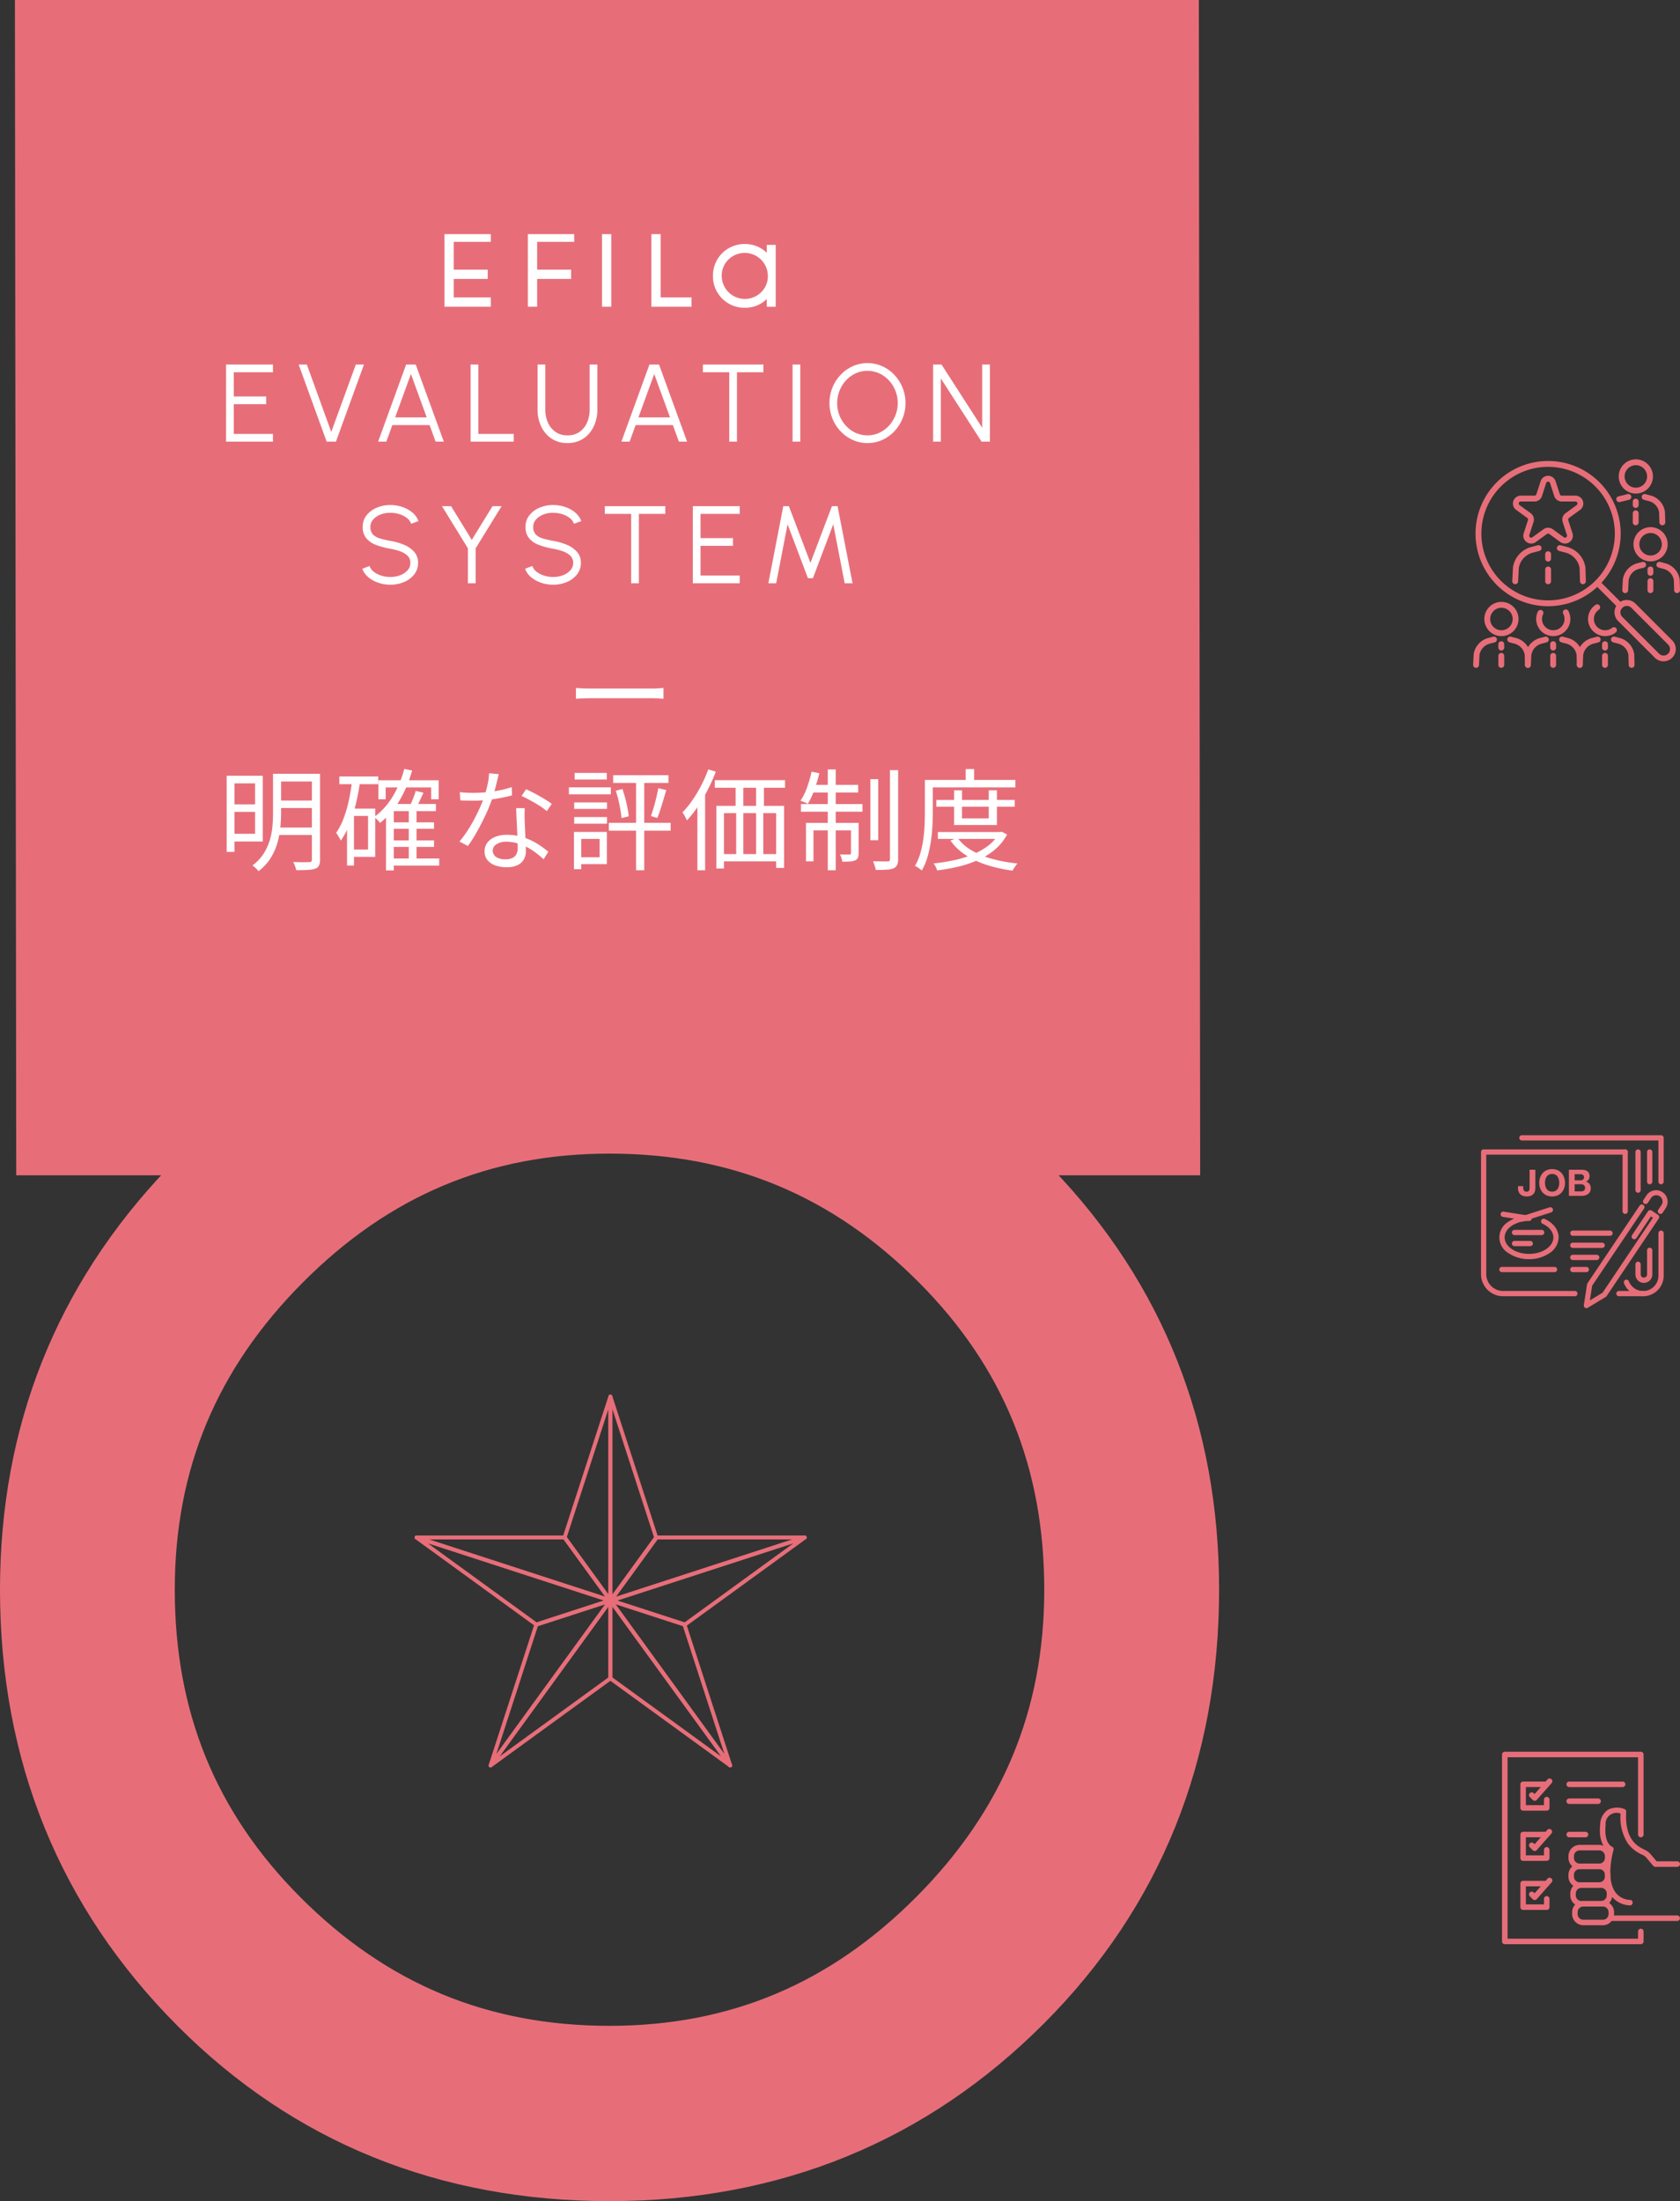 <svg xmlns="http://www.w3.org/2000/svg" xmlns:xlink="http://www.w3.org/1999/xlink" width="427.202" height="559.501" viewBox="0 0 427.202 559.501">
  <rect x="0" y="0" width="427.202" height="559.501" fill="#333333" stroke="none"/>
  <defs>
    <clipPath id="clip-path">
      <rect id="長方形_809" data-name="長方形 809" width="100.574" height="95.749" transform="translate(0 0)" fill="none" stroke="#e76e79" stroke-width="1"/>
    </clipPath>
    <clipPath id="clip-path-4">
      <rect id="長方形_10" data-name="長方形 10" width="85" height="19" transform="translate(-0.426 0.169)" fill="#fff"/>
    </clipPath>
    <clipPath id="clip-path-6">
      <rect id="長方形_4" data-name="長方形 4" width="2.356" height="18.848" fill="#fff"/>
    </clipPath>
    <clipPath id="clip-path-7">
      <rect id="長方形_5" data-name="長方形 5" width="11.78" height="18.848" fill="#fff"/>
    </clipPath>
    <clipPath id="clip-path-9">
      <rect id="長方形_7" data-name="長方形 7" width="10.209" height="18.848" fill="#fff"/>
    </clipPath>
    <clipPath id="clip-path-10">
      <rect id="長方形_8" data-name="長方形 8" width="15.959" height="16.201" fill="#fff"/>
    </clipPath>
    <clipPath id="clip-path-11">
      <rect id="長方形_822" data-name="長方形 822" width="45.255" height="48.912" fill="#e76e79"/>
    </clipPath>
    <clipPath id="clip-path-12">
      <rect id="長方形_824" data-name="長方形 824" width="52.601" height="53" fill="#e76e79"/>
    </clipPath>
    <clipPath id="clip-path-13">
      <rect id="長方形_825" data-name="長方形 825" width="47.427" height="43.958" fill="#e76e79"/>
    </clipPath>
  </defs>
  <g id="グループ_4204" data-name="グループ 4204" transform="translate(-738.399 -9345.999)">
    <g id="グループ_4203" data-name="グループ 4203">
      <path id="パス_10829" data-name="パス 10829" d="M4.292-15,4.627,282.75H42.779C14.712,312.159.5,347.848.5,389.082c0,43.26,15.089,80.314,44.842,110.153C74.643,528.606,111.371,543.5,154.5,543.5c43.151,0,80.11-15.13,109.847-44.959,29.3-29.373,44.153-66.192,44.153-109.46,0-41.552-14.155-77.237-42.127-106.332h37.312L303.35-15M154.5,277.234c31.247,0,57.2,10.79,79.336,32.99,21.672,21.731,32.206,47.526,32.206,78.858,0,30.872-10.76,56.673-32.9,78.87S185.288,500.94,154.5,500.94c-31.251,0-57.2-10.79-79.34-32.995-21.68-21.735-32.218-47.53-32.218-78.866,0-30.866,10.764-56.661,32.91-78.858,22.129-22.2,47.858-32.99,78.649-32.99" transform="translate(738.899 9360.999)" fill="#e76e79" stroke="#e76e79" stroke-width="2"/>
      <g id="グループ_4115" data-name="グループ 4115" transform="translate(0 7.499)">
        <g id="グループ_978" data-name="グループ 978" transform="translate(843.455 9692.5)">
          <g id="グループ_977" data-name="グループ 977" clip-path="url(#clip-path)">
            <path id="パス_10813" data-name="パス 10813" d="M50.287,52.824,99.582,36.807H61.924Z" fill="none" stroke="#e76e79" stroke-linecap="round" stroke-linejoin="round" stroke-width="1"/>
          </g>
        </g>
        <path id="パス_10814" data-name="パス 10814" d="M50.287,52.824Z" transform="translate(843.455 9692.5)" fill="none" stroke="#e76e79" stroke-linecap="round" stroke-linejoin="round" stroke-width="1"/>
        <g id="グループ_980" data-name="グループ 980" transform="translate(843.455 9692.5)">
          <g id="グループ_979" data-name="グループ 979" clip-path="url(#clip-path)">
            <path id="パス_10815" data-name="パス 10815" d="M50.287,52.824l18.829,6.118L99.582,36.807Z" fill="none" stroke="#e76e79" stroke-linecap="round" stroke-linejoin="round" stroke-width="1"/>
          </g>
        </g>
        <path id="パス_10816" data-name="パス 10816" d="M50.287,52.824Z" transform="translate(843.455 9692.5)" fill="none" stroke="#e76e79" stroke-linecap="round" stroke-linejoin="round" stroke-width="1"/>
        <path id="パス_10817" data-name="パス 10817" d="M50.287,52.824Z" transform="translate(843.455 9692.5)" fill="none" stroke="#e76e79" stroke-linecap="round" stroke-linejoin="round" stroke-width="1"/>
        <path id="パス_10818" data-name="パス 10818" d="M50.287,52.824Z" transform="translate(843.455 9692.5)" fill="none" stroke="#e76e79" stroke-linecap="round" stroke-linejoin="round" stroke-width="1"/>
        <path id="パス_10819" data-name="パス 10819" d="M50.287,52.824Z" transform="translate(843.455 9692.5)" fill="none" stroke="#e76e79" stroke-linecap="round" stroke-linejoin="round" stroke-width="1"/>
        <path id="パス_10820" data-name="パス 10820" d="M50.287,52.824Z" transform="translate(843.455 9692.5)" fill="none" stroke="#e76e79" stroke-linecap="round" stroke-linejoin="round" stroke-width="1"/>
        <g id="グループ_982" data-name="グループ 982" transform="translate(843.325 9692.5)">
          <g id="グループ_981" data-name="グループ 981" clip-path="url(#clip-path)">
            <path id="パス_10821" data-name="パス 10821" d="M61.924,36.807,50.287.992V52.824Z" fill="none" stroke="#e76e79" stroke-linecap="round" stroke-linejoin="round" stroke-width="1"/>
            <path id="パス_10822" data-name="パス 10822" d="M50.287,52.824h0L19.821,94.757,50.287,72.622Z" fill="none" stroke="#e76e79" stroke-linecap="round" stroke-linejoin="round" stroke-width="1"/>
            <path id="パス_10823" data-name="パス 10823" d="M50.287,72.622,80.753,94.757,50.287,52.824Z" fill="none" stroke="#e76e79" stroke-linecap="round" stroke-linejoin="round" stroke-width="1"/>
            <path id="パス_10824" data-name="パス 10824" d="M50.287,52.824h0L80.753,94.757,69.116,58.942Z" fill="none" stroke="#e76e79" stroke-linecap="round" stroke-linejoin="round" stroke-width="1"/>
            <path id="パス_10825" data-name="パス 10825" d="M31.458,58.942,19.821,94.757,50.287,52.824Z" fill="none" stroke="#e76e79" stroke-linecap="round" stroke-linejoin="round" stroke-width="1"/>
            <path id="パス_10826" data-name="パス 10826" d="M50.287,52.824.992,36.807,31.458,58.942Z" fill="none" stroke="#e76e79" stroke-linecap="round" stroke-linejoin="round" stroke-width="1"/>
            <path id="パス_10827" data-name="パス 10827" d="M50.287,52.824V.992L38.65,36.807Z" fill="none" stroke="#e76e79" stroke-linecap="round" stroke-linejoin="round" stroke-width="1"/>
            <path id="パス_10828" data-name="パス 10828" d="M50.287,52.824,38.65,36.807H.992Z" fill="none" stroke="#e76e79" stroke-linecap="round" stroke-linejoin="round" stroke-width="1"/>
          </g>
        </g>
      </g>
      <path id="パス_28852" data-name="パス 28852" d="M-11.144-12.124l1.036.07q.616.042,1.358.056t1.5.014H8.092q1.064,0,1.82-.056t1.2-.084V-9.38L9.87-9.464Q9.044-9.52,8.12-9.52H-7.252q-1.148,0-2.184.042t-1.708.1Zm-87.64,22.312h8.008V26.9h-8.008v-1.96h6.048V12.12h-6.048Zm0,7.28h6.916v1.9h-6.916ZM-86.94,9.684H-77.5v1.96H-86.94Zm0,6.8H-77.5v1.9H-86.94Zm-.2,6.86h9.576v1.9h-9.576ZM-99.96,10.188h1.988V29.536H-99.96Zm21.672-.5h2.072V31.468a3.554,3.554,0,0,1-.266,1.526,1.615,1.615,0,0,1-.938.8,6.911,6.911,0,0,1-1.876.322q-1.176.07-3,.07a3.11,3.11,0,0,0-.154-.658q-.126-.378-.28-.756a4.814,4.814,0,0,0-.322-.658q.924.028,1.75.042t1.456,0q.63-.014.854-.014a.764.764,0,0,0,.546-.154.716.716,0,0,0,.154-.518Zm-9.884,0h2.044v10q0,1.764-.2,3.738a21.85,21.85,0,0,1-.77,3.948,14.875,14.875,0,0,1-1.722,3.794,12.6,12.6,0,0,1-3.052,3.276,2.98,2.98,0,0,0-.42-.5q-.28-.28-.588-.546a4.505,4.505,0,0,0-.532-.406A11.326,11.326,0,0,0-90.58,30a13.806,13.806,0,0,0,1.568-3.4,17.451,17.451,0,0,0,.686-3.528q.154-1.764.154-3.416Zm29.988,12.348h10.948v1.624H-58.184Zm0,4.592h10.948v1.652H-58.184Zm.028,4.592H-45.92v1.792H-58.156Zm-3.22-19.88H-46.06v4.816h-1.9v-3H-59.528v3h-1.848Zm7.728,7.336h1.96v13.5h-1.96Zm-3.808-1.316h10.7v1.82h-10.7V34.24h-1.988V19.232l1.82-1.876Zm2.66-8.9,1.988.392a30.551,30.551,0,0,1-3.234,7.672,20.593,20.593,0,0,1-4.914,5.656,5.786,5.786,0,0,0-.406-.49q-.266-.294-.56-.574a5.979,5.979,0,0,0-.518-.448,17.974,17.974,0,0,0,4.69-5.194A26.7,26.7,0,0,0-54.8,8.452Zm2.912,5.572,1.96.476q-.5,1.092-1.022,2.2a20.141,20.141,0,0,1-.994,1.89l-1.6-.448a20.714,20.714,0,0,0,.924-2.03A21.174,21.174,0,0,0-51.884,14.024Zm-19.432-3.668h9.884v1.96h-9.884Zm2.828,8.176h6.3V30.8h-6.3V28.948h4.48v-8.54h-4.48Zm.448-7.252,2.016.308q-.42,2.94-1.078,5.7a38.156,38.156,0,0,1-1.6,5.138,20.523,20.523,0,0,1-2.226,4.228q-.112-.224-.336-.6l-.448-.756a4.1,4.1,0,0,0-.42-.6,16.689,16.689,0,0,0,1.918-3.71,32.05,32.05,0,0,0,1.33-4.592Q-68.348,13.912-68.04,11.28Zm-1.316,7.252h1.764V33.008h-1.764Zm28.672-4.2q.784.112,1.652.154t1.764.042q1.54,0,3.178-.14a32.181,32.181,0,0,0,3.318-.462,26.82,26.82,0,0,0,3.3-.854l.056,2.1q-1.372.364-3.01.672t-3.388.49a33.414,33.414,0,0,1-3.458.182q-.756,0-1.61-.014t-1.666-.07Zm9.912-4.564q-.168.672-.42,1.708t-.546,2.17q-.294,1.134-.63,2.142a40.316,40.316,0,0,1-1.708,4.242q-1.036,2.226-2.212,4.326a36.04,36.04,0,0,1-2.324,3.668l-2.156-1.12a27.92,27.92,0,0,0,1.862-2.492q.938-1.4,1.764-2.94t1.5-3.024q.672-1.484,1.12-2.716.448-1.344.84-3.038a16.925,16.925,0,0,0,.448-3.15Zm6.608,8.652q-.028.868-.042,1.554t.014,1.47q.028.672.07,1.722t.1,2.212q.056,1.162.1,2.226t.042,1.764a4.2,4.2,0,0,1-.5,2.044,3.571,3.571,0,0,1-1.582,1.47,6.241,6.241,0,0,1-2.814.546,8.556,8.556,0,0,1-2.8-.434,4.574,4.574,0,0,1-2.03-1.33,3.356,3.356,0,0,1-.77-2.268,3.522,3.522,0,0,1,.742-2.254A4.714,4.714,0,0,1-31.626,25.7a7.666,7.666,0,0,1,2.842-.5,13.61,13.61,0,0,1,4.326.658A16,16,0,0,1-20.9,27.52a24.447,24.447,0,0,1,2.73,1.988l-1.2,1.9q-.812-.728-1.806-1.512a15.688,15.688,0,0,0-2.2-1.442,13.743,13.743,0,0,0-2.576-1.078,9.9,9.9,0,0,0-2.912-.42,4.369,4.369,0,0,0-2.492.644,1.887,1.887,0,0,0-.952,1.6,1.915,1.915,0,0,0,.812,1.6,4,4,0,0,0,2.436.616,3.788,3.788,0,0,0,1.848-.378,2.233,2.233,0,0,0,.966-1.008,3.237,3.237,0,0,0,.294-1.386q0-.784-.042-2.044t-.112-2.7l-.14-2.884q-.07-1.442-.1-2.59Zm5.6.756a14.868,14.868,0,0,0-1.9-1.4q-1.148-.728-2.366-1.386t-2.142-1.078l1.148-1.708q.756.336,1.68.812t1.848,1.008q.924.532,1.722,1.022a11.576,11.576,0,0,1,1.274.882ZM9.8,13.352l2.016.476Q11.48,15,11.088,16.306t-.77,2.492q-.378,1.19-.77,2.114l-1.624-.476q.336-.952.7-2.2T9.3,15.7Q9.6,14.416,9.8,13.352ZM-1.036,14l1.708-.448q.392,1.12.728,2.38t.56,2.436q.224,1.176.308,2.128l-1.82.448q-.084-.952-.294-2.156t-.5-2.45A21.609,21.609,0,0,0-1.036,14Zm-.644-3.948H12.376v1.96H-1.68Zm-1.092,12.1H12.936v1.988H-2.772ZM4.144,10.72H6.216V34.212H4.144Zm-15.736,6.244h8.344v1.652h-8.344Zm.112-7.5H-3.3v1.68H-11.48Zm-.112,11.228h8.344v1.68h-8.344Zm-1.344-7.56H-2.268v1.764H-12.936Zm2.324,11.34h7.336v8.176h-7.336V30.908h5.488V26.232h-5.488Zm-1.036,0H-9.8v9.464h-1.848Zm35.812-13.16H42.028V13.24H24.164Zm.392,6.524h17.22V33.624H39.76V19.68H26.488V33.764H24.556Zm4.9-6.216h1.96v7.56h-1.96Zm5.208-.028h1.988v7.56H34.664ZM25.452,30.1H41.216v1.848H25.452ZM29.6,19.12h1.82V31.5H29.6Zm5.068,0h1.82V31.468h-1.82ZM22.512,8.564l1.9.588a42.236,42.236,0,0,1-2.03,4.578,42.87,42.87,0,0,1-2.506,4.256,27.245,27.245,0,0,1-2.8,3.542,5.511,5.511,0,0,0-.294-.616q-.21-.392-.434-.784a3.854,3.854,0,0,0-.42-.616A23.572,23.572,0,0,0,18.466,16.4a34.626,34.626,0,0,0,2.254-3.766A34.85,34.85,0,0,0,22.512,8.564ZM19.74,15.816l1.932-1.96.028.028V34.212H19.74Zm43.988-4.76h1.988V26.568H63.728Zm4.984-2.3h2.072V31.328A3.461,3.461,0,0,1,70.5,32.9a1.946,1.946,0,0,1-.924.84,6.067,6.067,0,0,1-1.778.322q-1.134.07-2.7.07a9.825,9.825,0,0,0-.28-1.078,10.431,10.431,0,0,0-.42-1.134q1.26.028,2.31.042t1.442-.014a.6.6,0,0,0,.434-.126.652.652,0,0,0,.126-.462Zm-15.82-.168h2.016v25.62H52.892ZM58.8,22.172h1.932v7.672a3.292,3.292,0,0,1-.168,1.162,1.291,1.291,0,0,1-.7.686,3.71,3.71,0,0,1-1.3.28q-.826.056-1.974.056a5.385,5.385,0,0,0-.224-.938A6.588,6.588,0,0,0,56,30.18q.9.028,1.54.028h.868a.346.346,0,0,0,.392-.392Zm-11.452,0H59.584v1.9H49.252v7.868h-1.9ZM46.06,17.384H61.712v1.932H46.06Zm2.688-4.872H60.62v1.932H48.356Zm.028-3.36,1.96.392a35.127,35.127,0,0,1-1.274,4.27,20.43,20.43,0,0,1-1.638,3.514q-.224-.112-.56-.266t-.686-.294q-.35-.14-.63-.224a14.634,14.634,0,0,0,1.68-3.4A33.993,33.993,0,0,0,48.776,9.152ZM80.5,16.32h19.936v1.736H80.5Zm.392,8.176H96.936v1.736H80.892Zm4.116-10.612h2.016v7.14h6.8v-7.14H95.9V22.7H85.008ZM96.376,24.5h.42l.364-.084,1.316.7a12.666,12.666,0,0,1-3,3.766,17.513,17.513,0,0,1-4.2,2.646,28.832,28.832,0,0,1-5.04,1.722,45.8,45.8,0,0,1-5.544.994,4.225,4.225,0,0,0-.35-.9,4.512,4.512,0,0,0-.546-.868,49.639,49.639,0,0,0,5.208-.826,27.4,27.4,0,0,0,4.774-1.47,17.226,17.226,0,0,0,3.934-2.24,9.479,9.479,0,0,0,2.66-3.136Zm-10.5,1.456a11.634,11.634,0,0,0,3.626,3.22,21.46,21.46,0,0,0,5.25,2.156,38.451,38.451,0,0,0,6.356,1.148,7.046,7.046,0,0,0-.434.56q-.238.336-.448.658a6.141,6.141,0,0,0-.35.6,36.845,36.845,0,0,1-6.468-1.414,22.432,22.432,0,0,1-5.418-2.52,14.025,14.025,0,0,1-3.906-3.71ZM87.948,8.48H90.1v3.836H87.948Zm-9.324,2.772H100.6v1.9H78.624Zm-1.036,0H79.6v8.092q0,1.624-.1,3.556t-.392,3.948a29.808,29.808,0,0,1-.84,3.92,15.457,15.457,0,0,1-1.47,3.5,4.5,4.5,0,0,0-.49-.406q-.322-.238-.644-.448a2.368,2.368,0,0,0-.6-.294,14.688,14.688,0,0,0,1.372-3.262,25.367,25.367,0,0,0,.756-3.6q.252-1.848.322-3.626t.07-3.29Z" transform="translate(896 9532.999)" fill="#fff"/>
      <path id="パス_28853" data-name="パス 28853" d="M-97.118,36V16.4H-85.19v1.96h-9.968v6.16h8.246v1.96h-8.246v7.56h9.968V36Zm25.578,0-7.112-19.6h2.072l6.216,17.136L-64.12,16.4h2.072L-69.174,36Zm20.216-19.6h2.436l7.14,19.6h-2.086l-1.526-4.2h-9.478L-56.364,36H-58.45Zm-2.8,13.44h8.036l-4.018-11.032ZM-34.93,36V16.4h1.96V34.04h9V36Zm24.626.364a7.105,7.105,0,0,1-4.06-1.148,7.5,7.5,0,0,1-2.625-3.087,9.943,9.943,0,0,1-.917-4.305V16.4h1.96V27.824a8.091,8.091,0,0,0,.658,3.29,5.665,5.665,0,0,0,1.918,2.394,5.153,5.153,0,0,0,3.066.9,5.165,5.165,0,0,0,3.1-.9,5.634,5.634,0,0,0,1.9-2.4,8.207,8.207,0,0,0,.644-3.276V16.4H-2.7V27.824a10.28,10.28,0,0,1-.525,3.325,8.376,8.376,0,0,1-1.512,2.723,6.9,6.9,0,0,1-2.394,1.834A7.4,7.4,0,0,1-10.3,36.364ZM10.542,16.4h2.436L20.118,36H18.032l-1.526-4.2H7.028L5.5,36H3.416Zm-2.8,13.44h8.036L11.76,18.808ZM39.522,16.4v1.96H32.8V36h-1.96V18.36H24.136V16.4ZM46.942,36V16.4H48.9V36Zm19.04.364a8.97,8.97,0,0,1-3.738-.791,9.75,9.75,0,0,1-3.08-2.191,10.387,10.387,0,0,1-2.086-3.241,10.65,10.65,0,0,1,0-7.882,10.387,10.387,0,0,1,2.086-3.241,9.75,9.75,0,0,1,3.08-2.191,9.261,9.261,0,0,1,7.49,0,9.75,9.75,0,0,1,3.08,2.191,10.479,10.479,0,0,1,0,14.364,9.75,9.75,0,0,1-3.08,2.191A9,9,0,0,1,65.982,36.364Zm0-1.96a7,7,0,0,0,3-.651,7.884,7.884,0,0,0,2.45-1.785,8.507,8.507,0,0,0-.014-11.557,7.841,7.841,0,0,0-2.45-1.771,7.255,7.255,0,0,0-5.992.007,7.884,7.884,0,0,0-2.45,1.785,8.58,8.58,0,0,0-1.645,8.946A8.473,8.473,0,0,0,60.543,32a7.7,7.7,0,0,0,2.45,1.771A7.1,7.1,0,0,0,65.982,34.4Zm16.7,1.6V16.4h2.128L95.158,32.458V16.4h1.96V36H95L84.644,19.942V36ZM-55.342,72.364a9.48,9.48,0,0,1-3.031-.49,7.829,7.829,0,0,1-2.555-1.4,4.954,4.954,0,0,1-1.54-2.17l1.834-.686a3.212,3.212,0,0,0,1.127,1.491,6.063,6.063,0,0,0,1.918.959,7.644,7.644,0,0,0,2.247.336,6.907,6.907,0,0,0,2.506-.448A4.725,4.725,0,0,0-50.96,68.7a2.766,2.766,0,0,0,.714-1.9,2.416,2.416,0,0,0-.742-1.82A5.216,5.216,0,0,0-52.9,63.859a15.246,15.246,0,0,0-2.443-.637,19.753,19.753,0,0,1-3.591-.952,5.957,5.957,0,0,1-2.513-1.7,4.364,4.364,0,0,1-.924-2.9,4.615,4.615,0,0,1,.98-2.94,6.431,6.431,0,0,1,2.583-1.932,8.714,8.714,0,0,1,3.465-.686,9.538,9.538,0,0,1,2.982.476,7.886,7.886,0,0,1,2.569,1.386,5.158,5.158,0,0,1,1.6,2.226l-1.862.672a3.2,3.2,0,0,0-1.127-1.505,5.966,5.966,0,0,0-1.911-.952,7.771,7.771,0,0,0-2.254-.329,6.528,6.528,0,0,0-2.485.441,4.794,4.794,0,0,0-1.869,1.26,2.748,2.748,0,0,0-.714,1.883,2.656,2.656,0,0,0,.665,1.939,4.085,4.085,0,0,0,1.813,1.015,26.185,26.185,0,0,0,2.59.6,15.834,15.834,0,0,1,3.486,1,6.929,6.929,0,0,1,2.59,1.806,4.086,4.086,0,0,1,.98,2.779,4.623,4.623,0,0,1-.98,2.933,6.4,6.4,0,0,1-2.583,1.939A8.785,8.785,0,0,1-55.342,72.364ZM-29.358,52.4h2.31l-6.608,10.724V72h-1.96V63.124L-42.21,52.4h2.31l5.264,8.582Zm15.414,19.964a9.48,9.48,0,0,1-3.031-.49,7.829,7.829,0,0,1-2.555-1.4,4.954,4.954,0,0,1-1.54-2.17l1.834-.686a3.212,3.212,0,0,0,1.127,1.491,6.063,6.063,0,0,0,1.918.959,7.644,7.644,0,0,0,2.247.336,6.907,6.907,0,0,0,2.506-.448A4.725,4.725,0,0,0-9.562,68.7a2.766,2.766,0,0,0,.714-1.9,2.416,2.416,0,0,0-.742-1.82A5.216,5.216,0,0,0-11.5,63.859a15.246,15.246,0,0,0-2.443-.637,19.753,19.753,0,0,1-3.591-.952,5.957,5.957,0,0,1-2.513-1.7,4.364,4.364,0,0,1-.924-2.9,4.615,4.615,0,0,1,.98-2.94,6.431,6.431,0,0,1,2.583-1.932,8.714,8.714,0,0,1,3.465-.686,9.538,9.538,0,0,1,2.982.476,7.886,7.886,0,0,1,2.569,1.386,5.158,5.158,0,0,1,1.6,2.226l-1.862.672a3.2,3.2,0,0,0-1.127-1.505,5.966,5.966,0,0,0-1.911-.952,7.771,7.771,0,0,0-2.254-.329,6.528,6.528,0,0,0-2.485.441,4.794,4.794,0,0,0-1.869,1.26,2.748,2.748,0,0,0-.714,1.883,2.656,2.656,0,0,0,.665,1.939,4.085,4.085,0,0,0,1.813,1.015,26.185,26.185,0,0,0,2.59.6,15.834,15.834,0,0,1,3.486,1,6.929,6.929,0,0,1,2.59,1.806,4.085,4.085,0,0,1,.98,2.779,4.623,4.623,0,0,1-.98,2.933,6.4,6.4,0,0,1-2.583,1.939A8.785,8.785,0,0,1-13.944,72.364ZM14.574,52.4v1.96H7.854V72H5.894V54.36H-.812V52.4Zm7,19.6V52.4H33.5v1.96H23.534v6.16H31.78v1.96H23.534v7.56H33.5V72Zm19.208,0,3.794-19.6H46l5.488,14.42,5.46-14.42H58.38L62.188,72h-2l-2.9-14.994-5.18,13.706h-1.26l-5.18-13.706L42.77,72Z" transform="translate(893 9422.258)" fill="#fff"/>
      <g id="Logotype" transform="translate(851.426 9405.144)" style="isolation: isolate">
        <g id="グループ_18" data-name="グループ 18" transform="translate(0 0.202)" clip-path="url(#clip-path-4)">
          <g id="グループ_17" data-name="グループ 17" transform="translate(0 0)">
            <g id="グループ_16" data-name="グループ 16" clip-path="url(#clip-path-4)">
              <g id="グループ_3" data-name="グループ 3" transform="translate(40.052 -0.228)" style="mix-blend-mode: multiply;isolation: isolate">
                <g id="グループ_2" data-name="グループ 2" transform="translate(0 0)">
                  <g id="グループ_1" data-name="グループ 1" clip-path="url(#clip-path-6)">
                    <rect id="長方形_3" data-name="長方形 3" width="2.356" height="18.848" transform="translate(0 0)" fill="#fff"/>
                  </g>
                </g>
              </g>
              <g id="グループ_6" data-name="グループ 6" transform="translate(21.204 -0.228)" style="mix-blend-mode: multiply;isolation: isolate">
                <g id="グループ_5" data-name="グループ 5" transform="translate(0 0)">
                  <g id="グループ_4" data-name="グループ 4" clip-path="url(#clip-path-7)">
                    <path id="パス_1" data-name="パス 1" d="M109.745,2.356V0H97.965V18.848h2.356V11.78h8.639V9.424h-8.639V2.356Z" transform="translate(-97.965 0)" fill="#fff"/>
                  </g>
                </g>
              </g>
              <g id="グループ_9" data-name="グループ 9" transform="translate(0 -0.228)" style="mix-blend-mode: multiply;isolation: isolate">
                <g id="グループ_8" data-name="グループ 8" transform="translate(0 0)">
                  <g id="グループ_7" data-name="グループ 7" clip-path="url(#clip-path-7)">
                    <path id="パス_2" data-name="パス 2" d="M11.78,2.356V0H0V18.848H11.78V16.492H2.356V11.78H11V9.424H2.356V2.356Z" transform="translate(0 0)" fill="#fff"/>
                  </g>
                </g>
              </g>
              <g id="グループ_12" data-name="グループ 12" transform="translate(52.617 -0.228)" style="mix-blend-mode: multiply;isolation: isolate">
                <g id="グループ_11" data-name="グループ 11" transform="translate(0 0)">
                  <g id="グループ_10" data-name="グループ 10" clip-path="url(#clip-path-9)">
                    <path id="パス_3" data-name="パス 3" d="M245.455,16.492V0H243.1V18.848h10.209V16.492Z" transform="translate(-243.1 0)" fill="#fff"/>
                  </g>
                </g>
              </g>
              <g id="グループ_15" data-name="グループ 15" transform="translate(68.266 2.684)" style="mix-blend-mode: multiply;isolation: isolate">
                <g id="グループ_14" data-name="グループ 14" transform="translate(0)">
                  <g id="グループ_13" data-name="グループ 13" clip-path="url(#clip-path-10)">
                    <path id="パス_4" data-name="パス 4" d="M329.078,13.674v2.007a7.808,7.808,0,0,0-5.578-2.224,7.993,7.993,0,0,0-8.1,8.1,7.993,7.993,0,0,0,8.1,8.1,7.766,7.766,0,0,0,5.578-2.216v1.963h2.28V13.674Zm.289,7.884a5.639,5.639,0,0,1-1.731,4.173h0a5.886,5.886,0,0,1-10.005-4.173,5.639,5.639,0,0,1,1.731-4.173,5.886,5.886,0,0,1,10,4.173" transform="translate(-315.399 -13.457)" fill="#fff"/>
                  </g>
                </g>
              </g>
            </g>
          </g>
        </g>
      </g>
    </g>
    <g id="グループ_4202" data-name="グループ 4202">
      <g id="実績ピクト" transform="translate(1978.405 9791.273)">
        <g id="グループ_999" data-name="グループ 999" transform="translate(-858.059)" clip-path="url(#clip-path-11)">
          <path id="パス_10969" data-name="パス 10969" d="M288.5,418.388H271.7a.7.7,0,0,1,0-1.4h16.8a.7.7,0,0,1,0,1.4" transform="translate(-243.961 -375.381)" fill="#e76e79"/>
          <path id="パス_10970" data-name="パス 10970" d="M257,166.944l-.058,0a6.218,6.218,0,0,1-4.887-2.648c-2.431-3.551-1.189-9.514-.735-11.312-.859-.648-2.356-2.4-1.908-6.61a4.645,4.645,0,0,1,2-3.752,5.173,5.173,0,0,1,4.175-.164.7.7,0,0,1,.437.688c-.406,7.138,2.874,8.763,4.635,9.635l.234.117a4.37,4.37,0,0,1,1.371,1.075l1.5,1.771h5.239a.7.7,0,0,1,0,1.4h-5.562a.7.7,0,0,1-.532-.246l-1.712-2.017a2.98,2.98,0,0,0-.936-.732l-.224-.112a9.042,9.042,0,0,1-3.6-2.851,12.111,12.111,0,0,1-1.834-7.567,2.792,2.792,0,0,0-3.805,2.907c-.474,4.455,1.433,5.422,1.586,5.492a.674.674,0,0,1,.412.848c-.021.07-2.043,7.068.41,10.647a4.825,4.825,0,0,0,3.848,2.043.7.7,0,0,1-.057,1.395" transform="translate(-224.453 -127.899)" fill="#e76e79"/>
          <path id="パス_10971" data-name="パス 10971" d="M177.085,243.372h-4.959a2.856,2.856,0,0,1-2.852-2.852v-.449a2.856,2.856,0,0,1,2.852-2.853h4.959a2.856,2.856,0,0,1,2.853,2.853v.449a2.856,2.856,0,0,1-2.853,2.852m-4.959-4.757a1.457,1.457,0,0,0-1.455,1.456v.449a1.457,1.457,0,0,0,1.455,1.455h4.959a1.457,1.457,0,0,0,1.456-1.455v-.449a1.457,1.457,0,0,0-1.456-1.456Z" transform="translate(-152.382 -213.547)" fill="#e76e79"/>
          <path id="パス_10972" data-name="パス 10972" d="M177.085,291.041h-4.959a2.856,2.856,0,0,1-2.852-2.852v-.449a2.856,2.856,0,0,1,2.852-2.853h4.959a2.856,2.856,0,0,1,2.853,2.853v.449a2.856,2.856,0,0,1-2.853,2.852m-4.959-4.757a1.457,1.457,0,0,0-1.455,1.456v.449a1.457,1.457,0,0,0,1.455,1.455h4.959a1.457,1.457,0,0,0,1.456-1.455v-.449a1.457,1.457,0,0,0-1.456-1.456Z" transform="translate(-152.382 -256.459)" fill="#e76e79"/>
          <path id="パス_10973" data-name="パス 10973" d="M181.76,338.71H176.8a2.856,2.856,0,0,1-2.853-2.852v-.449a2.856,2.856,0,0,1,2.853-2.853h4.959a2.856,2.856,0,0,1,2.853,2.853v.449a2.856,2.856,0,0,1-2.853,2.852m-4.959-4.757a1.457,1.457,0,0,0-1.456,1.456v.449a1.457,1.457,0,0,0,1.456,1.455h4.959a1.457,1.457,0,0,0,1.456-1.455v-.449a1.457,1.457,0,0,0-1.456-1.456Z" transform="translate(-156.59 -299.372)" fill="#e76e79"/>
          <path id="パス_10974" data-name="パス 10974" d="M186.436,386.379h-4.959a2.856,2.856,0,0,1-2.853-2.852v-.449a2.856,2.856,0,0,1,2.853-2.853h4.959a2.856,2.856,0,0,1,2.853,2.853v.449a2.856,2.856,0,0,1-2.853,2.852m-4.959-4.757a1.457,1.457,0,0,0-1.456,1.456v.449a1.457,1.457,0,0,0,1.456,1.455h4.959a1.457,1.457,0,0,0,1.456-1.455v-.449a1.457,1.457,0,0,0-1.456-1.456Z" transform="translate(-160.8 -342.284)" fill="#e76e79"/>
          <path id="パス_10975" data-name="パス 10975" d="M35.289,48.912H.7a.7.7,0,0,1-.7-.7V.7A.7.7,0,0,1,.7,0h34.59a.7.7,0,0,1,.7.7V21.043a.7.7,0,1,1-1.4,0V1.4H1.4V47.515H34.59V45.677a.7.7,0,0,1,1.4,0v2.537a.7.7,0,0,1-.7.7" fill="#e76e79"/>
          <path id="パス_10976" data-name="パス 10976" d="M53.519,83.378h-6a.7.7,0,0,1-.7-.7v-6a.7.7,0,0,1,.7-.7h6a.7.7,0,1,1,0,1.4h-5.3v4.6h4.6v-1.41a.7.7,0,0,1,1.4,0V82.68a.7.7,0,0,1-.7.7" transform="translate(-42.153 -68.404)" fill="#e76e79"/>
          <path id="パス_10977" data-name="パス 10977" d="M69.925,73.99a.7.7,0,0,1-.494-.2l-.777-.777a.7.7,0,0,1,.988-.988l.253.253,3.267-3.685a.7.7,0,1,1,1.045.927l-3.759,4.24a.7.7,0,0,1-.5.235h-.021" transform="translate(-61.619 -61.533)" fill="#e76e79"/>
          <path id="パス_10978" data-name="パス 10978" d="M53.519,211.273h-6a.7.7,0,0,1-.7-.7v-6a.7.7,0,0,1,.7-.7h6a.7.7,0,1,1,0,1.4h-5.3v4.6h4.6v-1.41a.7.7,0,1,1,1.4,0v2.108a.7.7,0,0,1-.7.7" transform="translate(-42.153 -183.537)" fill="#e76e79"/>
          <path id="パス_10979" data-name="パス 10979" d="M69.925,201.886a.7.7,0,0,1-.494-.2l-.777-.777a.7.7,0,0,1,.988-.988l.253.253,3.267-3.685a.7.7,0,0,1,1.045.927l-3.759,4.24a.7.7,0,0,1-.5.235h-.021" transform="translate(-61.619 -176.666)" fill="#e76e79"/>
          <path id="パス_10980" data-name="パス 10980" d="M178.482,77.383H164.9a.7.7,0,0,1,0-1.4h13.583a.7.7,0,1,1,0,1.4" transform="translate(-147.816 -68.404)" fill="#e76e79"/>
          <path id="パス_10981" data-name="パス 10981" d="M172.246,120.377H164.9a.7.7,0,0,1,0-1.4h7.345a.7.7,0,1,1,0,1.4" transform="translate(-147.817 -107.107)" fill="#e76e79"/>
          <path id="パス_10982" data-name="パス 10982" d="M169.042,205.279H164.9a.7.7,0,0,1,0-1.4h4.142a.7.7,0,1,1,0,1.4" transform="translate(-147.816 -183.537)" fill="#e76e79"/>
          <path id="パス_10983" data-name="パス 10983" d="M53.519,336.194h-6a.7.7,0,0,1-.7-.7v-6a.7.7,0,0,1,.7-.7h6a.7.7,0,0,1,0,1.4h-5.3v4.6h4.6v-1.41a.7.7,0,0,1,1.4,0V335.5a.7.7,0,0,1-.7.7" transform="translate(-42.153 -295.992)" fill="#e76e79"/>
          <path id="パス_10984" data-name="パス 10984" d="M69.925,326.807a.7.7,0,0,1-.494-.2l-.777-.777a.7.7,0,0,1,.988-.988l.253.253,3.267-3.685a.7.7,0,1,1,1.045.927l-3.759,4.24a.7.7,0,0,1-.5.235h-.021" transform="translate(-61.619 -289.122)" fill="#e76e79"/>
        </g>
      </g>
      <g id="専門部署ピクト" transform="translate(1113 9462.758)">
        <g id="グループ_1003" data-name="グループ 1003" clip-path="url(#clip-path-12)">
          <path id="パス_10996" data-name="パス 10996" d="M24.168,40.844A18.456,18.456,0,1,1,42.624,22.388,18.477,18.477,0,0,1,24.168,40.844m0-35.423A16.968,16.968,0,1,0,41.135,22.388,16.987,16.987,0,0,0,24.168,5.42" transform="translate(-5.105 -3.514)" fill="#e76e79"/>
          <path id="パス_10997" data-name="パス 10997" d="M297.348,296.315a.742.742,0,0,1-.526-.218l-5.734-5.734a.744.744,0,0,1,1.053-1.053l5.734,5.734a.744.744,0,0,1-.526,1.27" transform="translate(-259.946 -258.358)" fill="#e76e79"/>
          <path id="パス_10998" data-name="パス 10998" d="M350.716,352.044a3.113,3.113,0,0,1-2.208-.913l-9.324-9.324a3.122,3.122,0,1,1,4.415-4.415l9.324,9.324a3.121,3.121,0,0,1-2.208,5.328m-9.325-14.079a1.634,1.634,0,0,0-1.155,2.789l9.324,9.324a1.634,1.634,0,1,0,2.311-2.31l-9.324-9.324a1.623,1.623,0,0,0-1.155-.479" transform="translate(-302.308 -300.705)" fill="#e76e79"/>
          <path id="パス_10999" data-name="パス 10999" d="M31.106,349.557a4.347,4.347,0,1,1,4.347-4.347,4.352,4.352,0,0,1-4.347,4.347m0-7.205a2.859,2.859,0,1,0,2.858,2.859,2.862,2.862,0,0,0-2.858-2.859" transform="translate(-23.914 -304.625)" fill="#e76e79"/>
          <path id="パス_11000" data-name="パス 11000" d="M.745,431.735H.706A.744.744,0,0,1,0,430.953l.133-2.633a.767.767,0,0,1,.008-.076,5.033,5.033,0,0,1,3.711-4.1l1.258-.327a.744.744,0,0,1,.374,1.441l-1.258.327a3.546,3.546,0,0,0-2.609,2.855l-.131,2.592a.744.744,0,0,1-.743.707" transform="translate(0 -378.735)" fill="#e76e79"/>
          <path id="パス_11001" data-name="パス 11001" d="M86.968,431.735a.744.744,0,0,1-.743-.723l-.074-2.584a3.546,3.546,0,0,0-2.608-2.847l-1.258-.327a.744.744,0,0,1,.374-1.441l1.258.327a5.033,5.033,0,0,1,3.711,4.1.77.77,0,0,1,.008.093l.076,2.633a.744.744,0,0,1-.723.765h-.022" transform="translate(-73.039 -378.735)" fill="#e76e79"/>
          <path id="パス_11002" data-name="パス 11002" d="M61.069,437.314a.744.744,0,0,1-.744-.744v-.863a.744.744,0,1,1,1.488,0v.863a.744.744,0,0,1-.744.744" transform="translate(-53.912 -388.72)" fill="#e76e79"/>
          <path id="パス_11003" data-name="パス 11003" d="M61.069,466.713a.744.744,0,0,1-.744-.744v-2.3a.744.744,0,1,1,1.488,0v2.3a.744.744,0,0,1-.744.744" transform="translate(-53.912 -413.713)" fill="#e76e79"/>
          <path id="パス_11004" data-name="パス 11004" d="M94.323,215.148h-.038a.744.744,0,0,1-.706-.781l.174-3.438a.732.732,0,0,1,.008-.076,6.346,6.346,0,0,1,4.679-5.174l1.643-.427a.744.744,0,1,1,.374,1.441l-1.643.427a4.858,4.858,0,0,0-3.577,3.925l-.172,3.4a.744.744,0,0,1-.743.707" transform="translate(-83.629 -183.409)" fill="#e76e79"/>
          <path id="パス_11005" data-name="パス 11005" d="M206.935,215.149a.744.744,0,0,1-.743-.723l-.1-3.39a4.859,4.859,0,0,0-3.576-3.917l-1.643-.427a.744.744,0,1,1,.374-1.441l1.643.427a6.346,6.346,0,0,1,4.68,5.174.751.751,0,0,1,.008.093l.1,3.438a.744.744,0,0,1-.723.765h-.022" transform="translate(-179.021 -183.409)" fill="#e76e79"/>
          <path id="パス_11006" data-name="パス 11006" d="M173.109,222.431a.744.744,0,0,1-.744-.744v-1.128a.744.744,0,0,1,1.488,0v1.128a.744.744,0,0,1-.744.744" transform="translate(-154.04 -196.446)" fill="#e76e79"/>
          <path id="パス_11007" data-name="パス 11007" d="M173.109,260.83a.744.744,0,0,1-.744-.744v-3a.744.744,0,0,1,1.488,0v3a.744.744,0,0,1-.744.744" transform="translate(-154.04 -229.09)" fill="#e76e79"/>
          <path id="パス_11008" data-name="パス 11008" d="M155.134,365.28a4.352,4.352,0,0,1-4.347-4.347,4.308,4.308,0,0,1,.426-1.879.744.744,0,0,1,1.342.644,2.831,2.831,0,0,0-.28,1.235,2.859,2.859,0,1,0,5.366-1.374.744.744,0,0,1,1.3-.717,4.348,4.348,0,0,1-3.812,6.437" transform="translate(-134.756 -320.348)" fill="#e76e79"/>
          <path id="パス_11009" data-name="パス 11009" d="M124.772,431.735h-.038a.744.744,0,0,1-.706-.781l.133-2.633a.766.766,0,0,1,.008-.076,5.033,5.033,0,0,1,3.711-4.1l1.258-.327a.744.744,0,1,1,.374,1.441l-1.258.327a3.546,3.546,0,0,0-2.609,2.855l-.131,2.592a.744.744,0,0,1-.743.707" transform="translate(-110.841 -378.735)" fill="#e76e79"/>
          <path id="パス_11010" data-name="パス 11010" d="M211,431.735a.744.744,0,0,1-.743-.723l-.074-2.584a3.546,3.546,0,0,0-2.608-2.847l-1.258-.327a.744.744,0,0,1,.374-1.441l1.258.327a5.033,5.033,0,0,1,3.711,4.1.773.773,0,0,1,.009.093l.076,2.633a.744.744,0,0,1-.723.765H211" transform="translate(-183.88 -378.735)" fill="#e76e79"/>
          <path id="パス_11011" data-name="パス 11011" d="M185.1,437.314a.744.744,0,0,1-.744-.744v-.863a.744.744,0,1,1,1.488,0v.863a.744.744,0,0,1-.744.744" transform="translate(-164.753 -388.72)" fill="#e76e79"/>
          <path id="パス_11012" data-name="パス 11012" d="M185.1,466.713a.744.744,0,0,1-.744-.744v-2.3a.744.744,0,1,1,1.488,0v2.3a.744.744,0,0,1-.744.744" transform="translate(-164.753 -413.713)" fill="#e76e79"/>
          <path id="パス_11013" data-name="パス 11013" d="M279.161,354.729a4.347,4.347,0,0,1-2.431-7.951.744.744,0,0,1,.833,1.233,2.859,2.859,0,0,0,1.6,5.229,2.828,2.828,0,0,0,1.778-.62.744.744,0,0,1,.927,1.165,4.36,4.36,0,0,1-2.7.944" transform="translate(-245.598 -309.797)" fill="#e76e79"/>
          <path id="パス_11014" data-name="パス 11014" d="M248.8,431.735h-.038a.744.744,0,0,1-.706-.781l.133-2.633a.737.737,0,0,1,.008-.076,5.033,5.033,0,0,1,3.711-4.1l1.258-.327a.744.744,0,0,1,.374,1.441l-1.258.327a3.546,3.546,0,0,0-2.609,2.855l-.131,2.592a.744.744,0,0,1-.743.707" transform="translate(-221.683 -378.735)" fill="#e76e79"/>
          <path id="パス_11015" data-name="パス 11015" d="M335.022,431.735a.744.744,0,0,1-.743-.723l-.074-2.584a3.546,3.546,0,0,0-2.608-2.847l-1.258-.327a.744.744,0,0,1,.374-1.441l1.258.327a5.033,5.033,0,0,1,3.711,4.1.764.764,0,0,1,.009.093l.076,2.633a.744.744,0,0,1-.723.765h-.022" transform="translate(-294.721 -378.735)" fill="#e76e79"/>
          <path id="パス_11016" data-name="パス 11016" d="M309.124,437.314a.744.744,0,0,1-.744-.744v-.863a.744.744,0,0,1,1.488,0v.863a.744.744,0,0,1-.744.744" transform="translate(-275.595 -388.72)" fill="#e76e79"/>
          <path id="パス_11017" data-name="パス 11017" d="M309.124,466.713a.744.744,0,0,1-.744-.744v-2.3a.744.744,0,1,1,1.488,0v2.3a.744.744,0,0,1-.744.744" transform="translate(-275.595 -413.713)" fill="#e76e79"/>
          <path id="パス_11018" data-name="パス 11018" d="M387.849,170.838a4.347,4.347,0,1,1,4.347-4.347,4.352,4.352,0,0,1-4.347,4.347m0-7.205a2.858,2.858,0,1,0,2.859,2.858,2.862,2.862,0,0,0-2.859-2.858" transform="translate(-342.731 -144.906)" fill="#e76e79"/>
          <path id="パス_11019" data-name="パス 11019" d="M357.487,253.016h-.038a.744.744,0,0,1-.706-.781l.133-2.633a.764.764,0,0,1,.008-.076,5.033,5.033,0,0,1,3.711-4.1l1.258-.327a.744.744,0,0,1,.374,1.441l-1.258.327a3.546,3.546,0,0,0-2.609,2.855l-.131,2.592a.744.744,0,0,1-.743.707" transform="translate(-318.815 -219.016)" fill="#e76e79"/>
          <path id="パス_11020" data-name="パス 11020" d="M443.71,253.015a.744.744,0,0,1-.743-.723l-.074-2.584a3.546,3.546,0,0,0-2.608-2.847l-1.258-.327a.744.744,0,1,1,.374-1.441l1.258.327a5.034,5.034,0,0,1,3.711,4.1.777.777,0,0,1,.009.093l.076,2.633a.744.744,0,0,1-.723.765h-.022" transform="translate(-391.854 -219.016)" fill="#e76e79"/>
          <path id="パス_11021" data-name="パス 11021" d="M417.811,258.594a.744.744,0,0,1-.744-.744v-.863a.744.744,0,1,1,1.488,0v.863a.744.744,0,0,1-.744.744" transform="translate(-372.727 -229)" fill="#e76e79"/>
          <path id="パス_11022" data-name="パス 11022" d="M417.811,287.993a.744.744,0,0,1-.744-.744v-2.3a.744.744,0,1,1,1.488,0v2.3a.744.744,0,0,1-.744.744" transform="translate(-372.727 -253.994)" fill="#e76e79"/>
          <path id="パス_11023" data-name="パス 11023" d="M352.595,8.694a4.347,4.347,0,1,1,4.347-4.347,4.352,4.352,0,0,1-4.347,4.347m0-7.205a2.858,2.858,0,1,0,2.859,2.858,2.862,2.862,0,0,0-2.859-2.858" transform="translate(-311.224)" fill="#e76e79"/>
          <path id="パス_11024" data-name="パス 11024" d="M343.146,84.985a.744.744,0,0,1-.175-1.468l2.331-.567a.744.744,0,0,1,.352,1.446l-2.331.567a.748.748,0,0,1-.177.021" transform="translate(-306 -74.113)" fill="#e76e79"/>
          <path id="パス_11025" data-name="パス 11025" d="M408.455,90.872a.744.744,0,0,1-.744-.723l-.074-2.584a3.546,3.546,0,0,0-2.608-2.847l-1.258-.327a.744.744,0,1,1,.374-1.441l1.258.327a5.034,5.034,0,0,1,3.712,4.1.8.8,0,0,1,.009.093l.076,2.633a.744.744,0,0,1-.723.765h-.022" transform="translate(-360.347 -74.11)" fill="#e76e79"/>
          <path id="パス_11026" data-name="パス 11026" d="M382.557,96.449a.744.744,0,0,1-.744-.744v-.863a.744.744,0,1,1,1.488,0V95.7a.744.744,0,0,1-.744.744" transform="translate(-341.221 -84.093)" fill="#e76e79"/>
          <path id="パス_11027" data-name="パス 11027" d="M382.557,125.849a.744.744,0,0,1-.744-.744v-2.3a.744.744,0,1,1,1.488,0v2.3a.744.744,0,0,1-.744.744" transform="translate(-341.221 -109.088)" fill="#e76e79"/>
          <path id="パス_11028" data-name="パス 11028" d="M99.7,56.478a1.994,1.994,0,0,1-1.175-.389,1.969,1.969,0,0,1-.726-2.235l1.079-3.32a.509.509,0,0,0-.185-.571l-2.824-2.052A2,2,0,0,1,97.046,44.3h3.491a.509.509,0,0,0,.485-.353l1.079-3.32a2,2,0,0,1,3.8,0l1.079,3.32a.509.509,0,0,0,.485.353h3.491a2,2,0,0,1,1.175,3.616l-2.824,2.052a.509.509,0,0,0-.185.571l1.079,3.32a2,2,0,0,1-3.076,2.235L104.3,54.037a.509.509,0,0,0-.6,0l-2.824,2.052a1.994,1.994,0,0,1-1.175.389M97.046,45.784a.51.51,0,0,0-.3.923l2.824,2.052a1.994,1.994,0,0,1,.726,2.235l-1.079,3.32a.51.51,0,0,0,.785.571l2.824-2.052a1.994,1.994,0,0,1,2.35,0L108,54.885a.51.51,0,0,0,.785-.571l-1.079-3.32a1.994,1.994,0,0,1,.726-2.235l2.824-2.052a.51.51,0,0,0-.3-.923h-3.491a1.994,1.994,0,0,1-1.9-1.381l-1.079-3.32a.51.51,0,0,0-.971,0l-1.079,3.32a1.994,1.994,0,0,1-1.9,1.381Z" transform="translate(-84.939 -35.07)" fill="#e76e79"/>
        </g>
      </g>
      <g id="客観性ピクト" transform="translate(1112 9637.558)">
        <g id="グループ_1005" data-name="グループ 1005" transform="translate(3 -3)" clip-path="url(#clip-path-13)">
          <path id="パス_11029" data-name="パス 11029" d="M274.293,210.692a.669.669,0,0,1-.661-.77l.813-5.286a.667.667,0,0,1,.106-.271l13.261-19.723a.669.669,0,1,1,1.11.746l-13.178,19.6-.573,3.724,3.225-1.951,12.8-19.044-.511-.342-3.685,5.508a.669.669,0,0,1-1.112-.744l4.057-6.064a.669.669,0,0,1,.928-.184l1.623,1.086a.669.669,0,0,1,.183.929l-13.261,19.723a.668.668,0,0,1-.209.2l-4.576,2.768a.667.667,0,0,1-.346.1" transform="translate(-247.483 -166.734)" fill="#e76e79"/>
          <path id="パス_11030" data-name="パス 11030" d="M435.6,152.761a.669.669,0,0,1-.555-1.041l.751-1.123a1.6,1.6,0,1,0-2.651-1.774l-.751,1.123a.669.669,0,1,1-1.112-.744l.751-1.123a2.933,2.933,0,1,1,4.875,3.261l-.751,1.123a.668.668,0,0,1-.556.3" transform="translate(-389.976 -132.755)" fill="#e76e79"/>
          <path id="パス_11031" data-name="パス 11031" d="M23.864,74.96H5.617A5.623,5.623,0,0,1,0,69.343V38.3a.669.669,0,0,1,.669-.669H36.663a.669.669,0,1,1,0,1.338H1.338V69.343a4.284,4.284,0,0,0,4.279,4.279H23.864a.669.669,0,0,1,0,1.338" transform="translate(0 -34.033)" fill="#e76e79"/>
          <path id="パス_11032" data-name="パス 11032" d="M366.712,415.726H360.54a.669.669,0,0,1,0-1.337h6.172a.669.669,0,0,1,0,1.337" transform="translate(-325.49 -374.8)" fill="#e76e79"/>
          <path id="パス_11033" data-name="パス 11033" d="M137.851,12.468a.669.669,0,0,1-.669-.669V1.337H102.465a.669.669,0,1,1,0-1.338h35.386a.669.669,0,0,1,.669.669V11.8a.669.669,0,0,1-.669.669" transform="translate(-92.071 0.001)" fill="#e76e79"/>
          <path id="パス_11034" data-name="パス 11034" d="M385.136,270.32a5.208,5.208,0,0,1-4.845-3.263.669.669,0,1,1,1.239-.5,3.89,3.89,0,0,0,7.5-1.461v-10.8a.669.669,0,1,1,1.338,0v10.8a5.233,5.233,0,0,1-5.227,5.227" transform="translate(-343.915 -229.394)" fill="#e76e79"/>
          <path id="パス_11035" data-name="パス 11035" d="M377.43,54.039a.669.669,0,0,1-.669-.669V38.3a.669.669,0,0,1,1.338,0V53.37a.669.669,0,0,1-.669.669" transform="translate(-340.767 -34.032)" fill="#e76e79"/>
          <path id="パス_11036" data-name="パス 11036" d="M442.628,46.5a.669.669,0,0,1-.669-.669V38.3a.669.669,0,0,1,1.338,0v7.537a.669.669,0,0,1-.669.669" transform="translate(-399.736 -34.032)" fill="#e76e79"/>
          <path id="パス_11037" data-name="パス 11037" d="M413.16,308.212a2.149,2.149,0,0,1-2.147-2.147v-2.574a.669.669,0,0,1,1.338,0v2.574a.809.809,0,0,0,1.619,0V299.94a.669.669,0,1,1,1.338,0v6.125a2.149,2.149,0,0,1-2.147,2.147" transform="translate(-371.746 -270.68)" fill="#e76e79"/>
          <path id="パス_11038" data-name="パス 11038" d="M411.683,48.655a.669.669,0,0,1-.669-.669V38.3a.669.669,0,0,1,1.338,0v9.69a.669.669,0,0,1-.669.669" transform="translate(-371.747 -34.033)" fill="#e76e79"/>
          <path id="パス_11039" data-name="パス 11039" d="M56.465,225.114a9.122,9.122,0,0,1-5.239-1.545,4.6,4.6,0,0,1,0-7.959,9.122,9.122,0,0,1,5.239-1.545.669.669,0,0,1,0,1.338c-3.416,0-6.195,1.878-6.195,4.187s2.779,4.187,6.195,4.187,6.195-1.878,6.195-4.187c0-1.378-1.019-2.672-2.726-3.461a.669.669,0,1,1,.561-1.214c2.193,1.014,3.5,2.761,3.5,4.675A4.905,4.905,0,0,1,61.7,223.57a9.122,9.122,0,0,1-5.239,1.545" transform="translate(-44.258 -193.615)" fill="#e76e79"/>
          <path id="パス_11040" data-name="パス 11040" d="M59.193,205.653a.678.678,0,0,1-.1-.008l-6.576-1.03a.669.669,0,0,1,.207-1.321l6.576,1.03a.669.669,0,0,1-.1,1.33" transform="translate(-46.985 -183.865)" fill="#e76e79"/>
          <path id="パス_11041" data-name="パス 11041" d="M102.486,195.194a.669.669,0,0,1-.2-1.306l7.249-2.324a.669.669,0,0,1,.408,1.274l-7.249,2.324a.667.667,0,0,1-.2.032" transform="translate(-92.09 -173.234)" fill="#e76e79"/>
          <path id="パス_11042" data-name="パス 11042" d="M102.881,97.047a1.752,1.752,0,0,1-.968,1.3,2.578,2.578,0,0,1-1.183.228,2.826,2.826,0,0,1-.81-.116,2.025,2.025,0,0,1-.7-.363,1.8,1.8,0,0,1-.494-.633,2.14,2.14,0,0,1-.186-.936v-.577h1.322v.3a2.492,2.492,0,0,0,.037.447.95.95,0,0,0,.13.349.653.653,0,0,0,.256.228.926.926,0,0,0,.424.084.82.82,0,0,0,.447-.1.587.587,0,0,0,.228-.265,1.093,1.093,0,0,0,.084-.354q.014-.191.014-.368V91.776h1.462V96.33a4.4,4.4,0,0,1-.065.717" transform="translate(-89.128 -83.008)" fill="#e76e79"/>
          <path id="パス_11043" data-name="パス 11043" d="M155.3,92.246a3.322,3.322,0,0,1,.643-1.113,2.939,2.939,0,0,1,1.029-.745,3.64,3.64,0,0,1,2.752,0,2.951,2.951,0,0,1,1.024.745,3.322,3.322,0,0,1,.643,1.113,4.154,4.154,0,0,1,.223,1.383,4.015,4.015,0,0,1-.223,1.355,3.234,3.234,0,0,1-.643,1.094,2.953,2.953,0,0,1-1.024.731,3.7,3.7,0,0,1-2.752,0,2.942,2.942,0,0,1-1.029-.731,3.235,3.235,0,0,1-.643-1.094,4.015,4.015,0,0,1-.223-1.355,4.153,4.153,0,0,1,.223-1.383m1.336,2.2a2.2,2.2,0,0,0,.312.712,1.6,1.6,0,0,0,.559.507,1.934,1.934,0,0,0,1.676,0,1.6,1.6,0,0,0,.559-.507,2.2,2.2,0,0,0,.312-.712,3.385,3.385,0,0,0,.1-.815,3.641,3.641,0,0,0-.1-.847,2.246,2.246,0,0,0-.312-.731,1.584,1.584,0,0,0-.559-.512,1.935,1.935,0,0,0-1.676,0,1.582,1.582,0,0,0-.559.512,2.241,2.241,0,0,0-.312.731,3.641,3.641,0,0,0-.1.847,3.385,3.385,0,0,0,.1.815" transform="translate(-140.261 -81.508)" fill="#e76e79"/>
          <path id="パス_11044" data-name="パス 11044" d="M237.06,91.775a4.139,4.139,0,0,1,.866.084,1.871,1.871,0,0,1,.67.275,1.278,1.278,0,0,1,.433.507,1.783,1.783,0,0,1,.154.782,1.456,1.456,0,0,1-.228.838,1.658,1.658,0,0,1-.675.549,1.6,1.6,0,0,1,.917.619,2.032,2.032,0,0,1,.107,1.937,1.7,1.7,0,0,1-.526.6,2.328,2.328,0,0,1-.754.344,3.4,3.4,0,0,1-.871.112h-3.222V91.775Zm-.186,2.691a1.05,1.05,0,0,0,.642-.186.7.7,0,0,0,.251-.605.773.773,0,0,0-.084-.382.62.62,0,0,0-.224-.233.942.942,0,0,0-.321-.116,2.136,2.136,0,0,0-.377-.033h-1.369v1.555Zm.084,2.822a1.954,1.954,0,0,0,.41-.042,1,1,0,0,0,.345-.14.7.7,0,0,0,.237-.265.914.914,0,0,0,.088-.428.86.86,0,0,0-.289-.731,1.232,1.232,0,0,0-.764-.219h-1.592v1.825Z" transform="translate(-211.582 -83.007)" fill="#e76e79"/>
          <path id="パス_11045" data-name="パス 11045" d="M89.843,253.137H82.951a.669.669,0,0,1,0-1.338h6.892a.669.669,0,0,1,0,1.338" transform="translate(-74.421 -227.743)" fill="#e76e79"/>
          <path id="パス_11046" data-name="パス 11046" d="M86.943,282.53H82.952a.669.669,0,0,1,0-1.338h3.992a.669.669,0,0,1,0,1.338" transform="translate(-74.422 -254.328)" fill="#e76e79"/>
          <path id="パス_11047" data-name="パス 11047" d="M62.924,351.655H49.6a.669.669,0,1,1,0-1.337H62.924a.669.669,0,1,1,0,1.337" transform="translate(-44.258 -316.85)" fill="#e76e79"/>
          <path id="パス_11048" data-name="パス 11048" d="M241.668,351.655h-3.446a.669.669,0,1,1,0-1.337h3.446a.669.669,0,0,1,0,1.337" transform="translate(-214.858 -316.85)" fill="#e76e79"/>
          <path id="パス_11049" data-name="パス 11049" d="M247.667,254.961h-9.445a.669.669,0,0,1,0-1.338h9.445a.669.669,0,1,1,0,1.338" transform="translate(-214.858 -229.394)" fill="#e76e79"/>
          <path id="パス_11050" data-name="パス 11050" d="M245.643,287.193h-7.422a.669.669,0,1,1,0-1.337h7.422a.669.669,0,1,1,0,1.337" transform="translate(-214.858 -258.546)" fill="#e76e79"/>
          <path id="パス_11051" data-name="パス 11051" d="M244.248,319.424h-6.027a.669.669,0,1,1,0-1.337h6.027a.669.669,0,1,1,0,1.337" transform="translate(-214.858 -287.698)" fill="#e76e79"/>
        </g>
      </g>
    </g>
  </g>
</svg>
